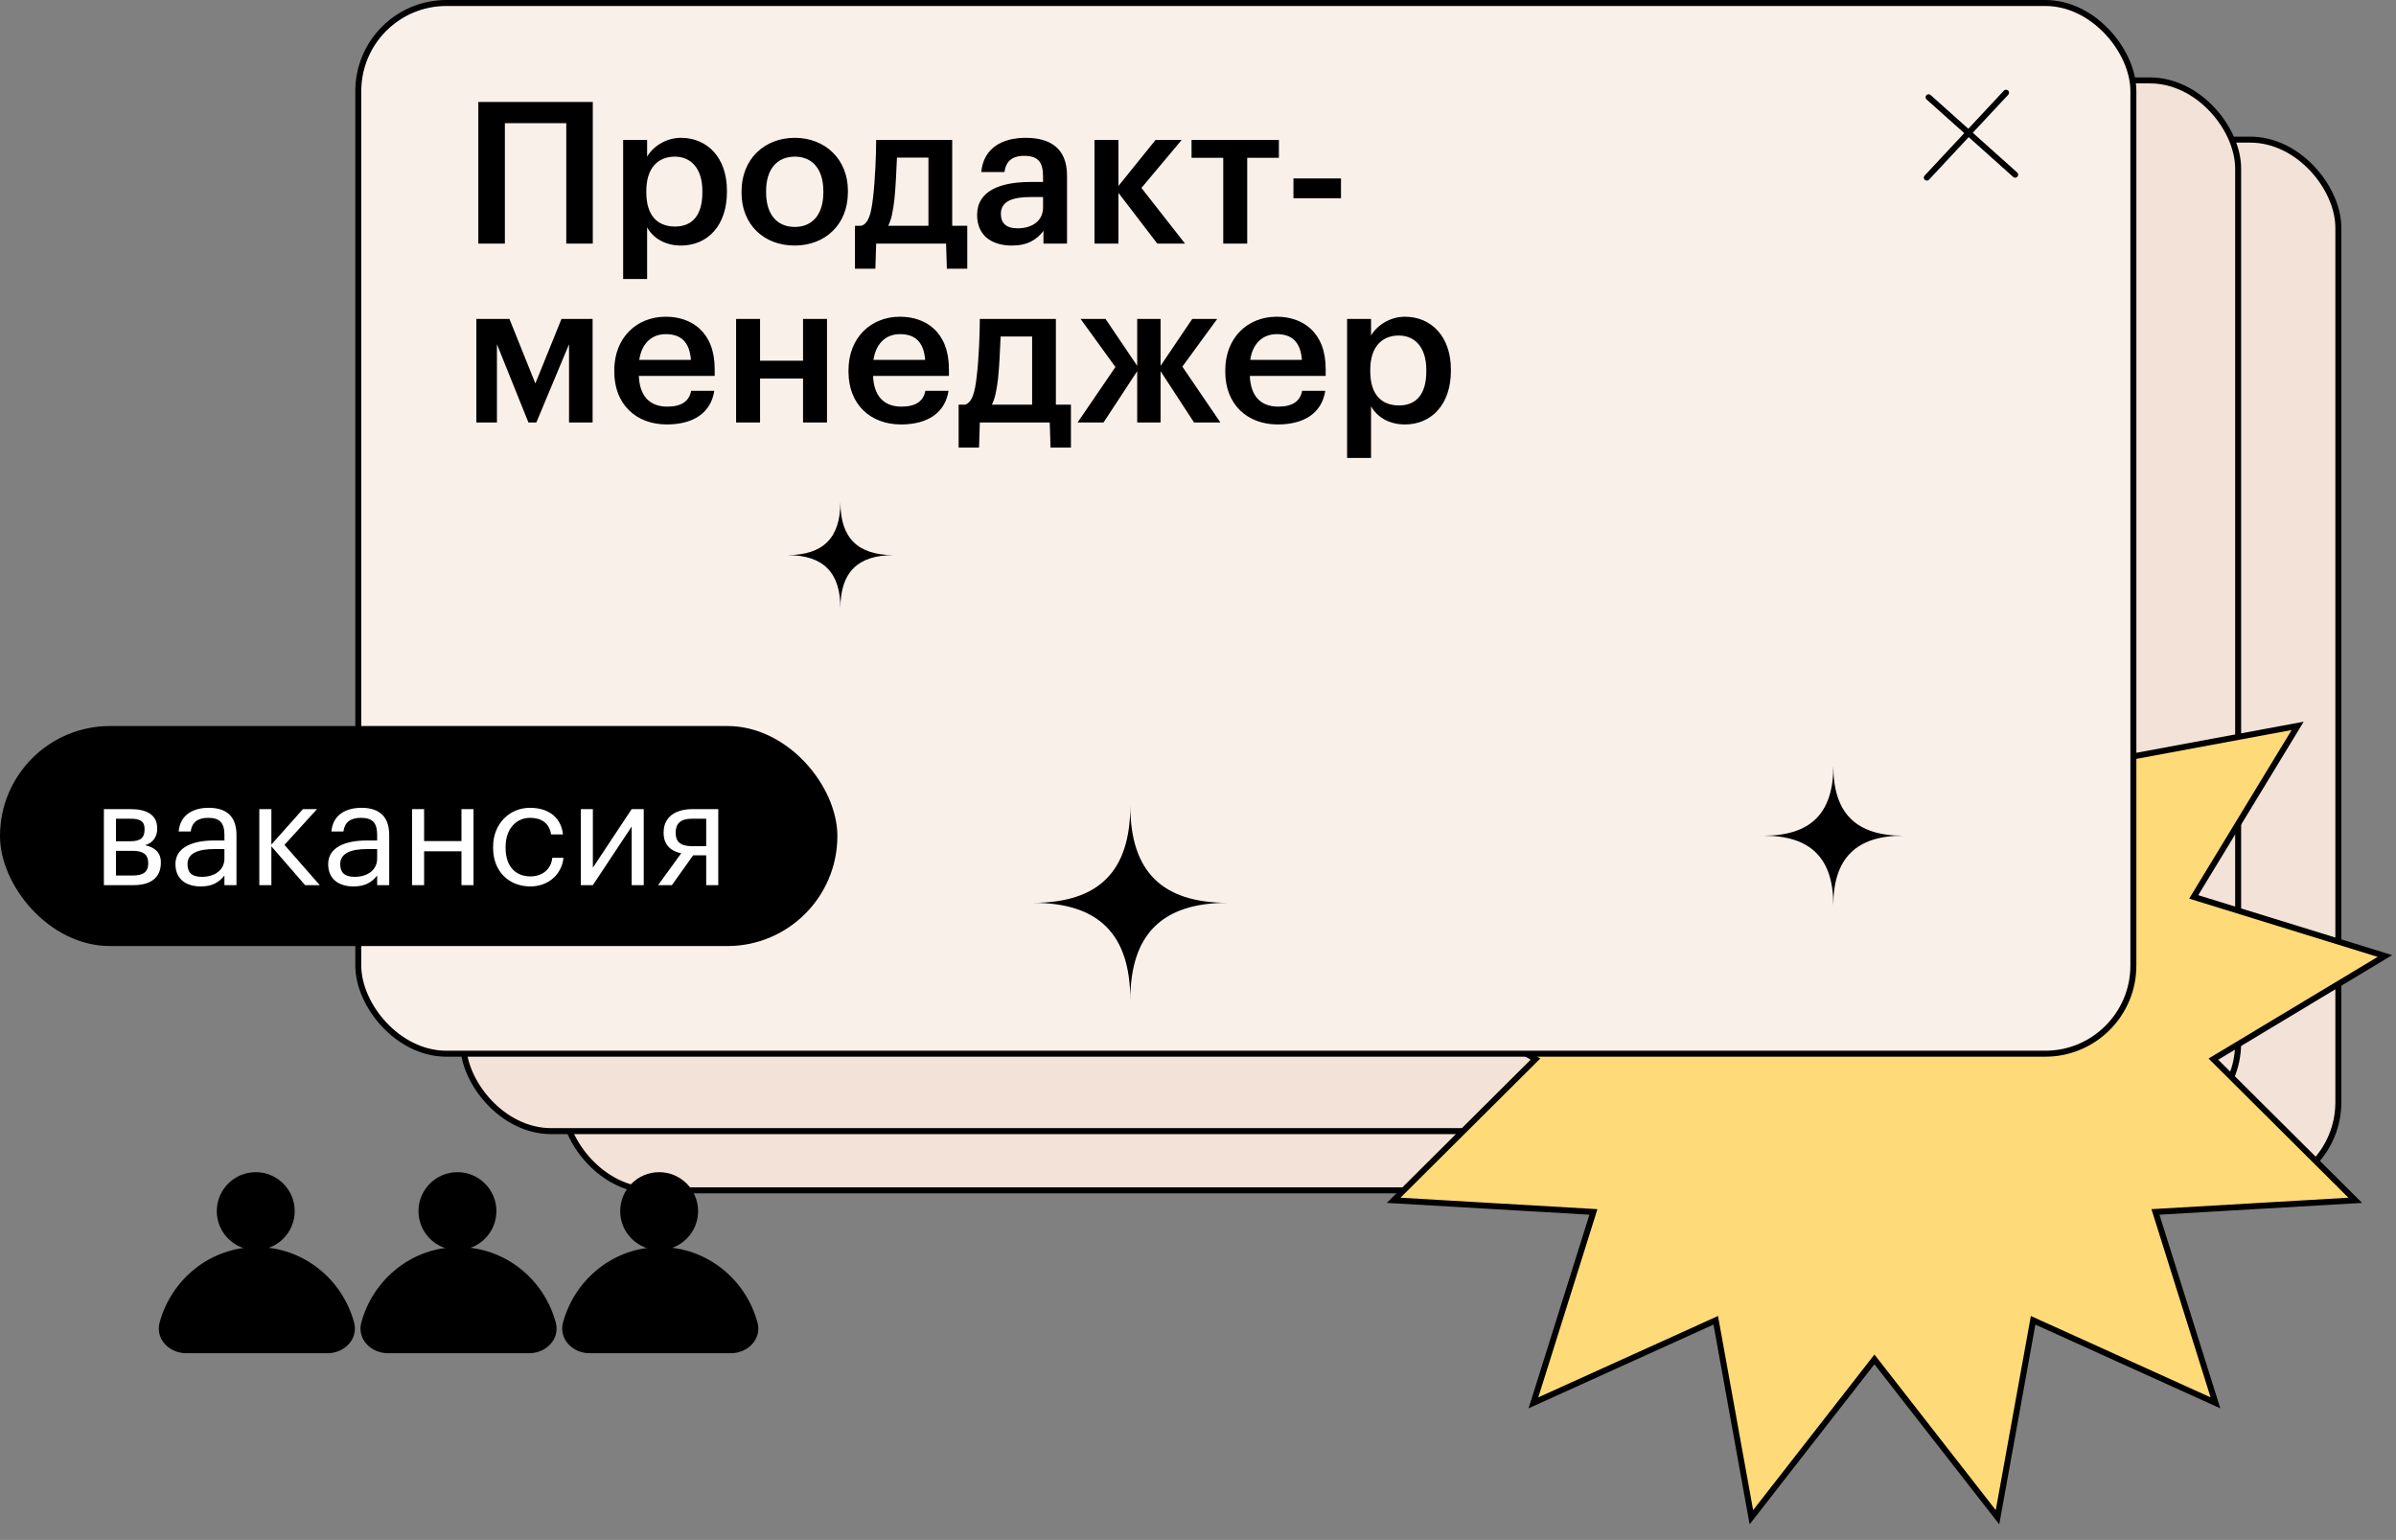 <?xml version="1.0" encoding="UTF-8"?> <svg xmlns="http://www.w3.org/2000/svg" width="991" height="637" viewBox="0 0 991 637" fill="none"><rect x="0" y="0" width="991" height="637" fill="#808080" stroke="none"/> <rect x="232.971" y="57.756" width="734.184" height="434.623" rx="36.445" fill="#F2E2D8" stroke="black" stroke-width="2.471"></rect> <rect x="191.525" y="33.264" width="734.184" height="434.623" rx="36.445" fill="#F2E2D8" stroke="black" stroke-width="2.471"></rect> <path d="M810.323 282.974L874.123 232.748L869.031 313.787L868.931 315.368L870.489 315.079L950.323 300.256L908.154 369.645L907.331 370.999L908.845 371.467L986.423 395.443L916.837 437.287L915.478 438.103L916.602 439.221L974.152 496.503L893.091 501.215L891.508 501.307L891.983 502.819L916.322 580.284L842.355 546.786L840.911 546.132L840.629 547.692L826.18 627.594L776.253 563.559L775.279 562.309L774.304 563.559L724.378 627.594L709.928 547.692L709.646 546.132L708.203 546.786L634.236 580.284L658.574 502.819L659.049 501.307L657.467 501.215L576.406 496.503L633.956 439.221L635.079 438.103L633.721 437.287L564.135 395.443L641.713 371.467L643.227 370.999L642.404 369.645L600.235 300.256L680.068 315.079L681.627 315.368L681.527 313.787L676.435 232.748L740.235 282.974L741.48 283.955L742.128 282.508L775.279 208.385L808.43 282.508L809.077 283.955L810.323 282.974Z" fill="#FEDA79" stroke="black" stroke-width="2.471"></path> <rect x="148.192" y="1.236" width="734.184" height="434.623" rx="36.445" fill="#FAF0EA" stroke="black" stroke-width="2.471"></rect> <path d="M797.685 40.229L833.481 72.257" stroke="black" stroke-width="2.471" stroke-linecap="round"></path> <path d="M829.711 38.345L796.947 73.469" stroke="black" stroke-width="2.471" stroke-linecap="round"></path> <path d="M234.21 50.947H208.816V100.752H197.839V42.182H245.187V100.752H234.21V50.947ZM257.737 57.91H267.649V64.791C270.025 60.695 275.349 57.009 281.657 57.009C292.388 57.009 300.662 65.037 300.662 78.799V79.454C300.662 93.216 292.716 101.572 281.657 101.572C274.776 101.572 269.943 98.213 267.649 94.035V115.415H257.737V57.91ZM279.199 93.707C286.49 93.707 290.504 88.874 290.504 79.618V78.963C290.504 69.46 285.589 64.791 279.117 64.791C272.236 64.791 267.321 69.378 267.321 78.963V79.618C267.321 89.202 271.991 93.707 279.199 93.707ZM328.744 93.871C336.198 93.871 340.54 88.465 340.54 79.618V79.044C340.54 70.197 336.198 64.791 328.744 64.791C321.289 64.791 316.866 70.115 316.866 78.963V79.618C316.866 88.465 321.207 93.871 328.744 93.871ZM328.662 101.572C315.965 101.572 306.708 92.888 306.708 79.782V79.126C306.708 65.856 316.128 57.009 328.744 57.009C341.195 57.009 350.697 65.774 350.697 78.881V79.536C350.697 92.888 341.277 101.572 328.662 101.572ZM369.922 82.567C369.348 87.4 368.693 90.758 367.382 93.38H384.011V65.201H370.986C370.741 70.443 370.495 77.324 369.922 82.567ZM362.058 111.156H353.62V93.38H356.323C359.354 92.315 360.337 88.137 361.075 81.912C361.976 74.621 362.385 63.562 362.385 57.91H393.841V93.38H400.067V111.156H391.63L391.302 100.752H362.385L362.058 111.156ZM418.474 101.572C410.61 101.572 404.138 97.803 404.138 88.874C404.138 78.881 413.887 75.276 426.092 75.276H431.417V73.064C431.417 67.248 429.533 64.463 423.635 64.463C418.392 64.463 416.016 66.921 415.443 71.18H405.859C406.76 61.187 414.624 57.009 424.208 57.009C433.792 57.009 441.329 60.859 441.329 72.655V100.752H431.581V95.51C428.714 99.196 425.027 101.572 418.474 101.572ZM420.849 94.445C426.993 94.445 431.417 91.332 431.417 85.762V81.502H426.338C418.802 81.502 413.968 83.222 413.968 88.465C413.968 92.069 415.934 94.445 420.849 94.445ZM462.601 79.782V100.752H452.69V57.91H462.601V76.915L477.92 57.91H488.733L472.104 77.734L490.125 100.752H478.657L462.601 79.782ZM528.957 65.282H515.851V100.752H505.939V65.282H492.832V57.91H528.957V65.282ZM534.976 73.802H554.636V81.993H534.976V73.802ZM205.539 142.395V174.752H197.02V131.91H210.7L221.431 158.615L232.244 131.91H245.105V174.752H235.357V142.395L221.84 174.752H218.564L205.539 142.395ZM275.778 175.572C263.081 175.572 254.07 167.216 254.07 153.782V153.126C254.07 139.856 263.163 131.009 275.369 131.009C286.018 131.009 295.602 137.316 295.602 152.635V155.502H264.228C264.555 163.694 268.569 168.199 276.024 168.199C282.004 168.199 285.117 165.823 285.854 161.646H295.438C294.046 170.738 286.837 175.572 275.778 175.572ZM285.772 148.867C285.199 141.412 281.594 138.217 275.369 138.217C269.389 138.217 265.375 142.231 264.392 148.867H285.772ZM332.143 156.567H314.367V174.752H304.455V131.91H314.367V149.194H332.143V131.91H342.055V174.752H332.143V156.567ZM372.654 175.572C359.957 175.572 350.946 167.216 350.946 153.782V153.126C350.946 139.856 360.039 131.009 372.245 131.009C382.894 131.009 392.478 137.316 392.478 152.635V155.502H361.104C361.432 163.694 365.446 168.199 372.9 168.199C378.88 168.199 381.993 165.823 382.73 161.646H392.314C390.922 170.738 383.713 175.572 372.654 175.572ZM382.648 148.867C382.075 141.412 378.47 138.217 372.245 138.217C366.265 138.217 362.251 142.231 361.268 148.867H382.648ZM412.8 156.567C412.226 161.4 411.571 164.759 410.26 167.38H426.89V139.2H413.865C413.619 144.443 413.373 151.324 412.8 156.567ZM404.936 185.156H396.498V167.38H399.202C402.233 166.315 403.216 162.137 403.953 155.911C404.854 148.621 405.264 137.562 405.264 131.91H436.72V167.38H442.945V185.156H434.508L434.18 174.752H405.264L404.936 185.156ZM470.353 153.536L456.428 174.752H445.697L461.343 151.816L446.925 131.91H457.247L470.353 151.324V131.91H480.02V151.324L493.126 131.91H503.448L489.03 151.652L504.759 174.752H493.864L480.02 153.536V174.752H470.353V153.536ZM528.488 175.572C515.791 175.572 506.78 167.216 506.78 153.782V153.126C506.78 139.856 515.873 131.009 528.079 131.009C538.728 131.009 548.312 137.316 548.312 152.635V155.502H516.938C517.266 163.694 521.279 168.199 528.734 168.199C534.714 168.199 537.827 165.823 538.564 161.646H548.148C546.756 170.738 539.547 175.572 528.488 175.572ZM538.482 148.867C537.909 141.412 534.304 138.217 528.079 138.217C522.099 138.217 518.085 142.231 517.102 148.867H538.482ZM557.165 131.91H567.077V138.791C569.453 134.695 574.778 131.009 581.085 131.009C591.816 131.009 600.09 139.037 600.09 152.799V153.454C600.09 167.216 592.144 175.572 581.085 175.572C574.204 175.572 569.371 172.213 567.077 168.035V189.415H557.165V131.91ZM578.628 167.708C585.918 167.708 589.932 162.874 589.932 153.618V152.962C589.932 143.46 585.017 138.791 578.546 138.791C571.665 138.791 566.75 143.378 566.75 152.962V153.618C566.75 163.202 571.419 167.708 578.628 167.708Z" fill="black"></path> <path d="M325.614 229.616C340.514 229.616 347.592 222.472 347.592 207.638C347.592 222.582 354.801 229.616 369.57 229.616C354.757 229.616 347.592 236.759 347.592 251.594C347.592 236.781 340.536 229.616 325.614 229.616Z" fill="black"></path> <path d="M729.468 345.68C749.003 345.68 758.282 336.315 758.282 316.866C758.282 336.458 767.733 345.68 787.096 345.68C767.676 345.68 758.282 355.045 758.282 374.494C758.282 355.074 749.032 345.68 729.468 345.68Z" fill="black"></path> <path d="M427.242 373.443C454.536 373.443 467.5 360.358 467.5 333.184C467.5 360.559 480.706 373.443 507.759 373.443C480.626 373.443 467.5 386.528 467.5 413.701C467.5 386.568 454.576 373.443 427.242 373.443Z" fill="black"></path> <rect x="1.236" y="301.555" width="343.873" height="88.539" rx="44.269" fill="black" stroke="black" stroke-width="2.471"></rect> <path d="M42.97 334.688H53.971C59.862 334.688 65.032 336.492 65.032 342.684V342.864C65.032 345.689 63.53 348.695 59.983 349.597C64.01 350.499 66.535 352.603 66.535 356.69V356.871C66.535 363.123 62.207 366.129 55.294 366.129H42.97V334.688ZM47.96 338.656V347.974H53.971C58.119 347.974 59.802 346.531 59.802 343.104V342.924C59.802 339.558 57.758 338.656 53.911 338.656H47.96ZM47.96 351.941V362.161H54.813C59.201 362.161 61.305 360.718 61.305 357.171V356.991C61.305 353.384 59.141 351.941 54.813 351.941H47.96ZM83.025 366.67C77.194 366.67 72.565 363.844 72.565 357.412C72.565 350.198 80.26 347.673 88.315 347.673H92.824V345.389C92.824 340.339 90.9 338.295 86.091 338.295C81.762 338.295 79.358 340.159 78.877 343.946H73.887C74.549 336.732 80.26 334.147 86.331 334.147C92.343 334.147 97.813 336.552 97.813 345.389V366.129H92.824V362.161C90.479 365.107 87.654 366.67 83.025 366.67ZM83.506 362.702C88.796 362.702 92.824 359.937 92.824 355.127V351.22H88.495C82.183 351.22 77.554 352.843 77.554 357.412C77.554 360.718 79.117 362.702 83.506 362.702ZM112.243 350.078V366.129H107.254V334.688H112.243V349.356L125.288 334.688H131.119L117.654 349.477L132.262 366.129H126.19L112.243 350.078ZM146.193 366.67C140.362 366.67 135.733 363.844 135.733 357.412C135.733 350.198 143.428 347.673 151.483 347.673H155.992V345.389C155.992 340.339 154.068 338.295 149.259 338.295C144.931 338.295 142.526 340.159 142.045 343.946H137.055C137.717 336.732 143.428 334.147 149.499 334.147C155.511 334.147 160.981 336.552 160.981 345.389V366.129H155.992V362.161C153.647 365.107 150.822 366.67 146.193 366.67ZM146.674 362.702C151.964 362.702 155.992 359.937 155.992 355.127V351.22H151.663C145.351 351.22 140.722 352.843 140.722 357.412C140.722 360.718 142.285 362.702 146.674 362.702ZM190.861 352.122H175.411V366.129H170.422V334.688H175.411V347.914H190.861V334.688H195.851V366.129H190.861V352.122ZM219.345 366.67C210.568 366.67 203.955 360.538 203.955 350.739V350.258C203.955 340.64 210.809 334.147 219.225 334.147C225.777 334.147 231.909 337.153 232.871 345.148H227.941C227.16 340.159 223.553 338.295 219.225 338.295C213.514 338.295 209.125 342.864 209.125 350.258V350.739C209.125 358.494 213.333 362.522 219.405 362.522C223.854 362.522 227.941 359.937 228.422 354.827H233.051C232.39 361.62 226.859 366.67 219.345 366.67ZM240.224 366.129V334.688H245.213V358.915L261.264 334.688H266.254V366.129H261.264V341.902L245.213 366.129H240.224ZM286.201 338.656C281.452 338.656 279.468 340.7 279.468 344.367V344.547C279.468 347.974 281.212 350.018 286.201 350.018H292.093V338.656H286.201ZM277.905 366.129H272.194L281.753 352.963C277.905 352.182 274.479 349.837 274.479 344.547V344.367C274.479 337.454 279.949 334.688 286.502 334.688H297.082V366.129H292.093V353.805H286.682L277.905 366.129Z" fill="white"></path> <path d="M106.236 517.088C87.65 517.088 71.988 529.89 67.22 547.341C65.574 553.364 70.79 558.516 77.033 558.516L135.438 558.516C141.681 558.516 146.897 553.364 145.251 547.341C140.483 529.89 124.821 517.089 106.236 517.088Z" fill="black" stroke="black" stroke-width="2.471"></path> <circle cx="105.777" cy="500.978" r="14.875" fill="black" stroke="black" stroke-width="2.471"></circle> <path d="M189.657 517.088C171.072 517.088 155.41 529.89 150.642 547.341C148.996 553.363 154.212 558.515 160.455 558.515L218.86 558.515C225.103 558.515 230.319 553.363 228.673 547.341C223.905 529.89 208.243 517.088 189.657 517.088Z" fill="black" stroke="black" stroke-width="2.471"></path> <circle cx="189.201" cy="500.978" r="14.875" fill="black" stroke="black" stroke-width="2.471"></circle> <path d="M273.084 517.089C254.499 517.089 238.837 529.89 234.068 547.342C232.423 553.364 237.639 558.516 243.882 558.516L302.287 558.516C308.53 558.516 313.746 553.364 312.1 547.342C307.332 529.89 291.67 517.089 273.084 517.089Z" fill="black" stroke="black" stroke-width="2.471"></path> <circle cx="272.626" cy="500.978" r="14.875" fill="black" stroke="black" stroke-width="2.471"></circle> </svg> 